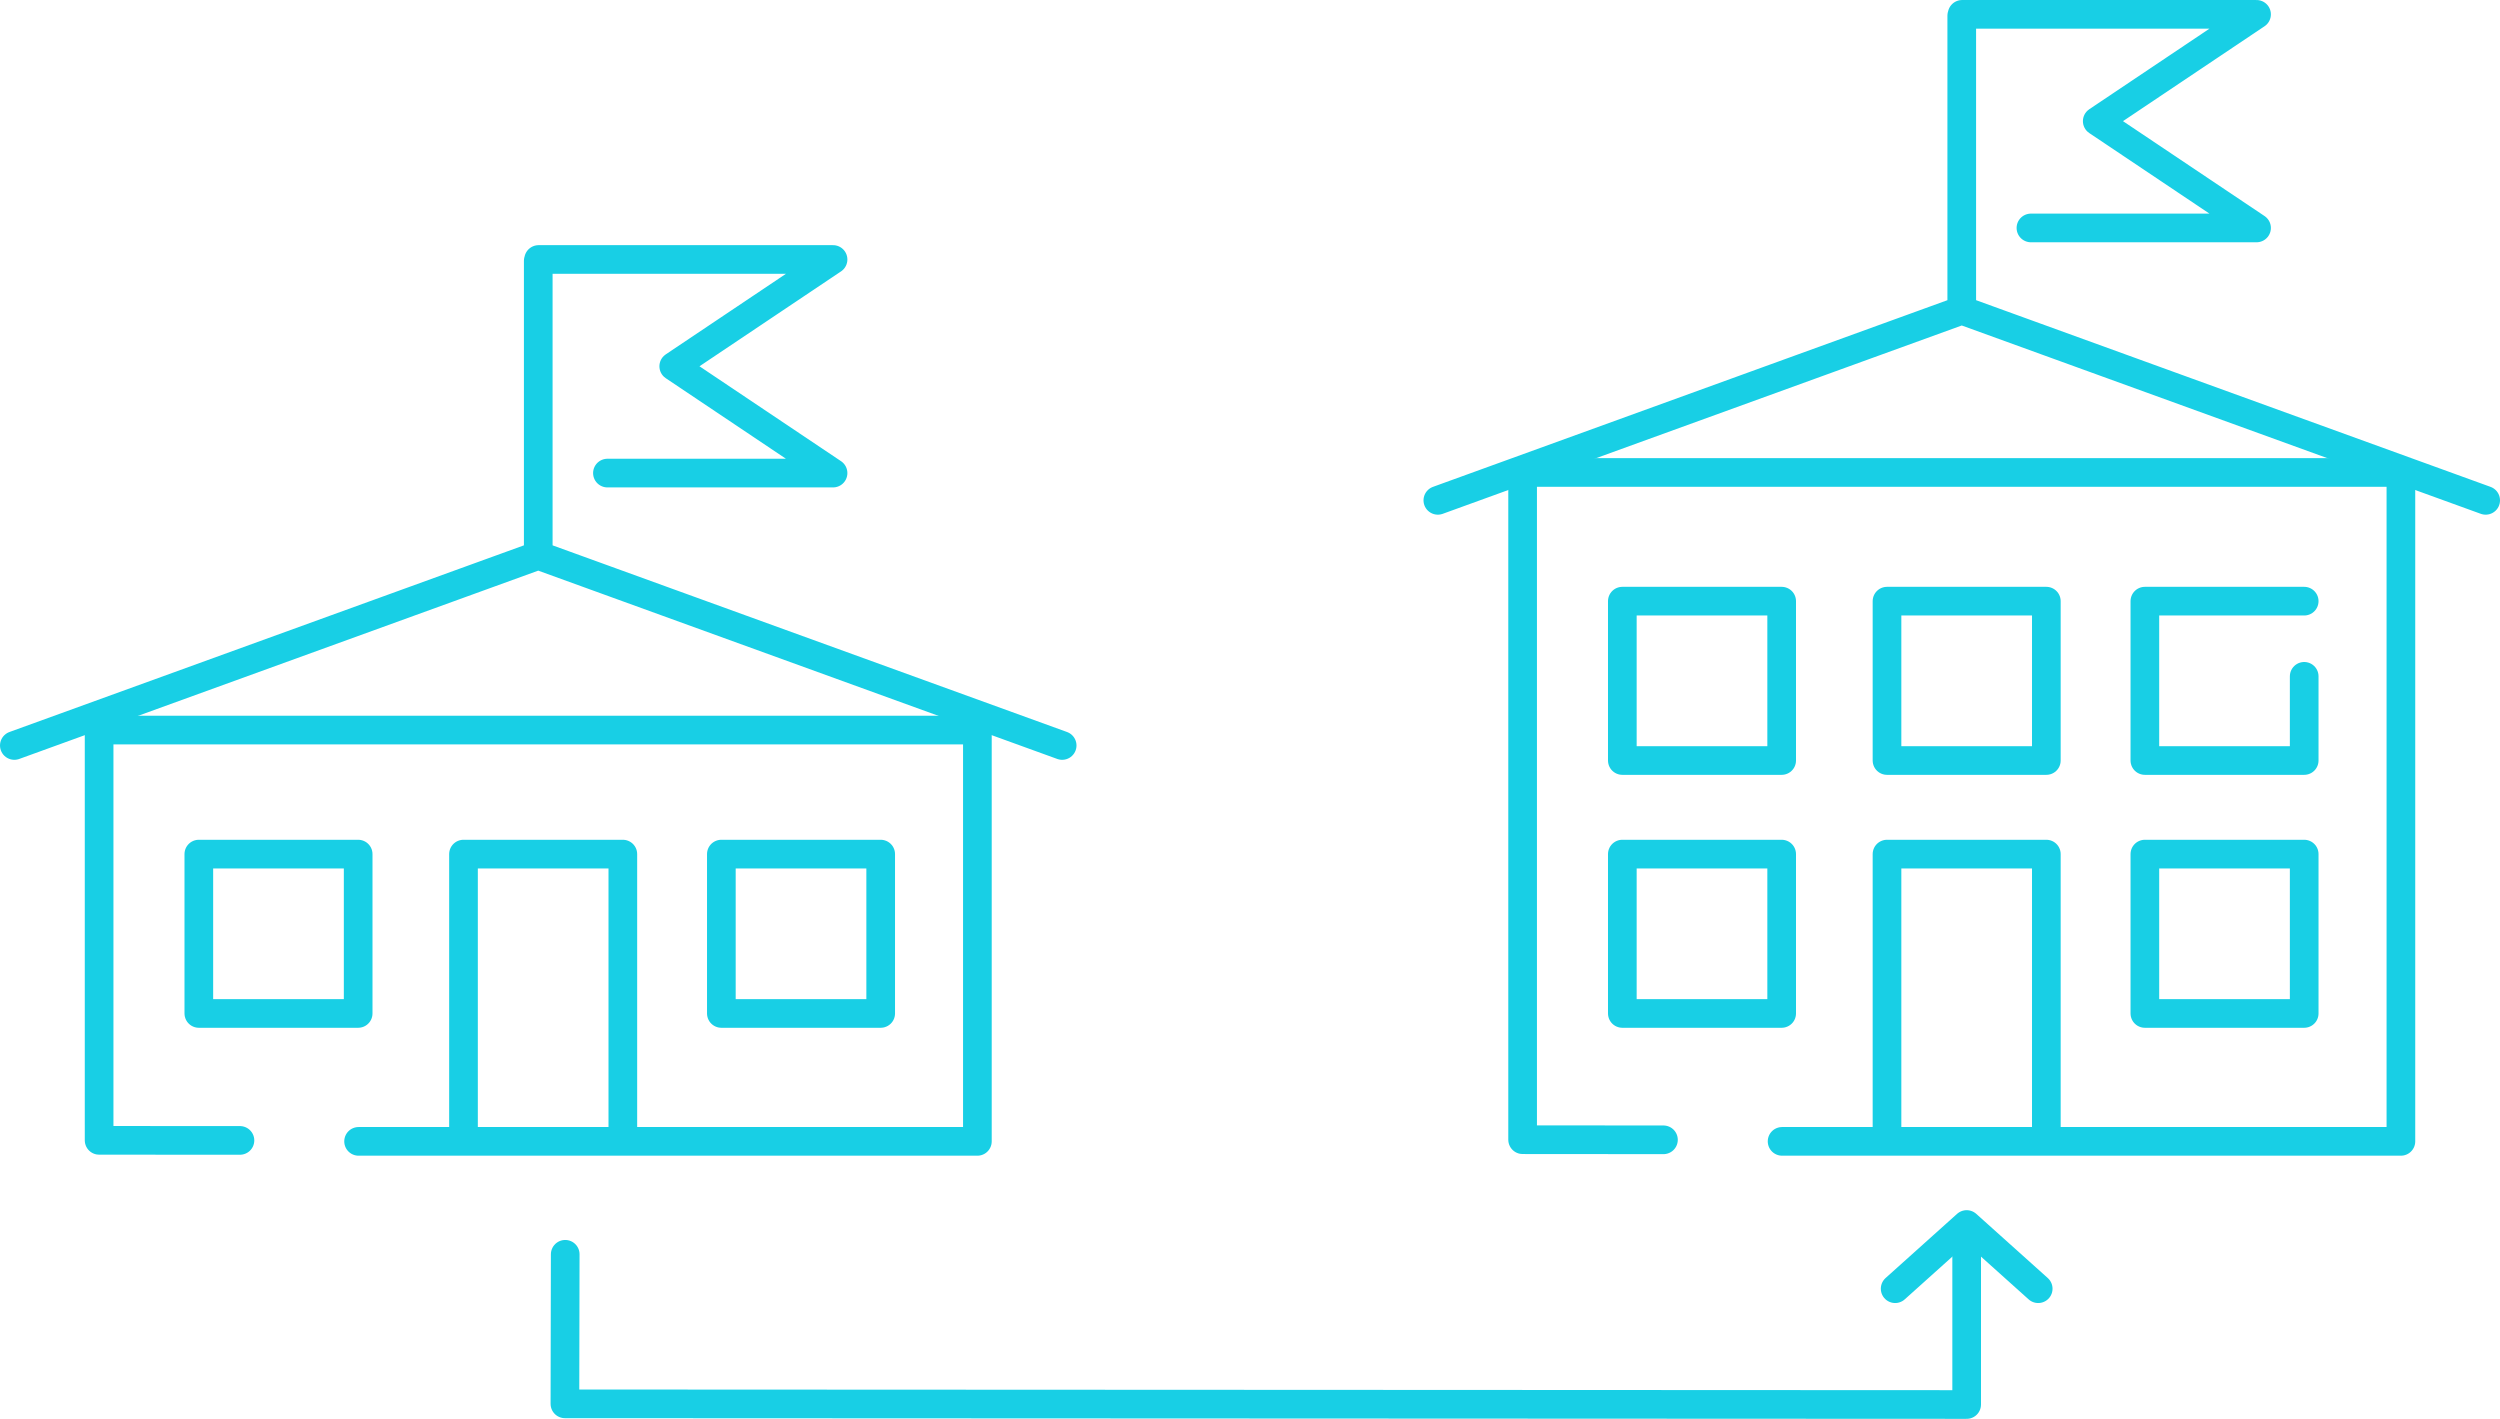 <svg xmlns="http://www.w3.org/2000/svg" xml:space="preserve" width="116.262" height="65.983" style="shape-rendering:geometricPrecision;text-rendering:geometricPrecision;image-rendering:optimizeQuality;fill-rule:evenodd;clip-rule:evenodd" viewBox="0 0 175379 99533"><defs><style>.feature-block--05_svg__str0{stroke:#18cfe5;stroke-width:2011;stroke-linecap:round;stroke-linejoin:round;stroke-miterlimit:22.926}.feature-block--05_svg__fil0{fill:none}</style></defs><g id="feature-block--05_svg__Layer_x0020_1"><path d="M161643 47445v5905h-11177V42172h11177m-47834 0h11178v11178h-11178zm36657 17744h11177v11178h-11177zm-99862 0h11178v11178H50604zm63205 0h11178v11178h-11178zm-99861 0h11178v11178H13948z" class="feature-block--05_svg__fil0 feature-block--05_svg__str0"/><path d="m116694 79959-9880-8V33144h61613v46924h-43411m-108183-67-9880-5V51216h61612v28852H25155" class="feature-block--05_svg__fil0 feature-block--05_svg__str0"/><path d="m100867 35099 36754-13336 36753 13336M1006 52296l36753-13335 36753 13335m57864 27384V59916h11178v19764m-111039 0V59916h11178v19764m88683-37508h11178v11178h-11178zm10097-26182h15828l-11176-7492 11176-7492h-20655M42612 33187h15828l-11176-7492 11176-7492H37784m99836 3314V1100M37759 38715V18297m95189 72107 5017-4503 5018 4503" class="feature-block--05_svg__fil0 feature-block--05_svg__str0"/><path d="m39651 87990-21 10491 98335 47V86950" class="feature-block--05_svg__fil0 feature-block--05_svg__str0"/></g></svg>